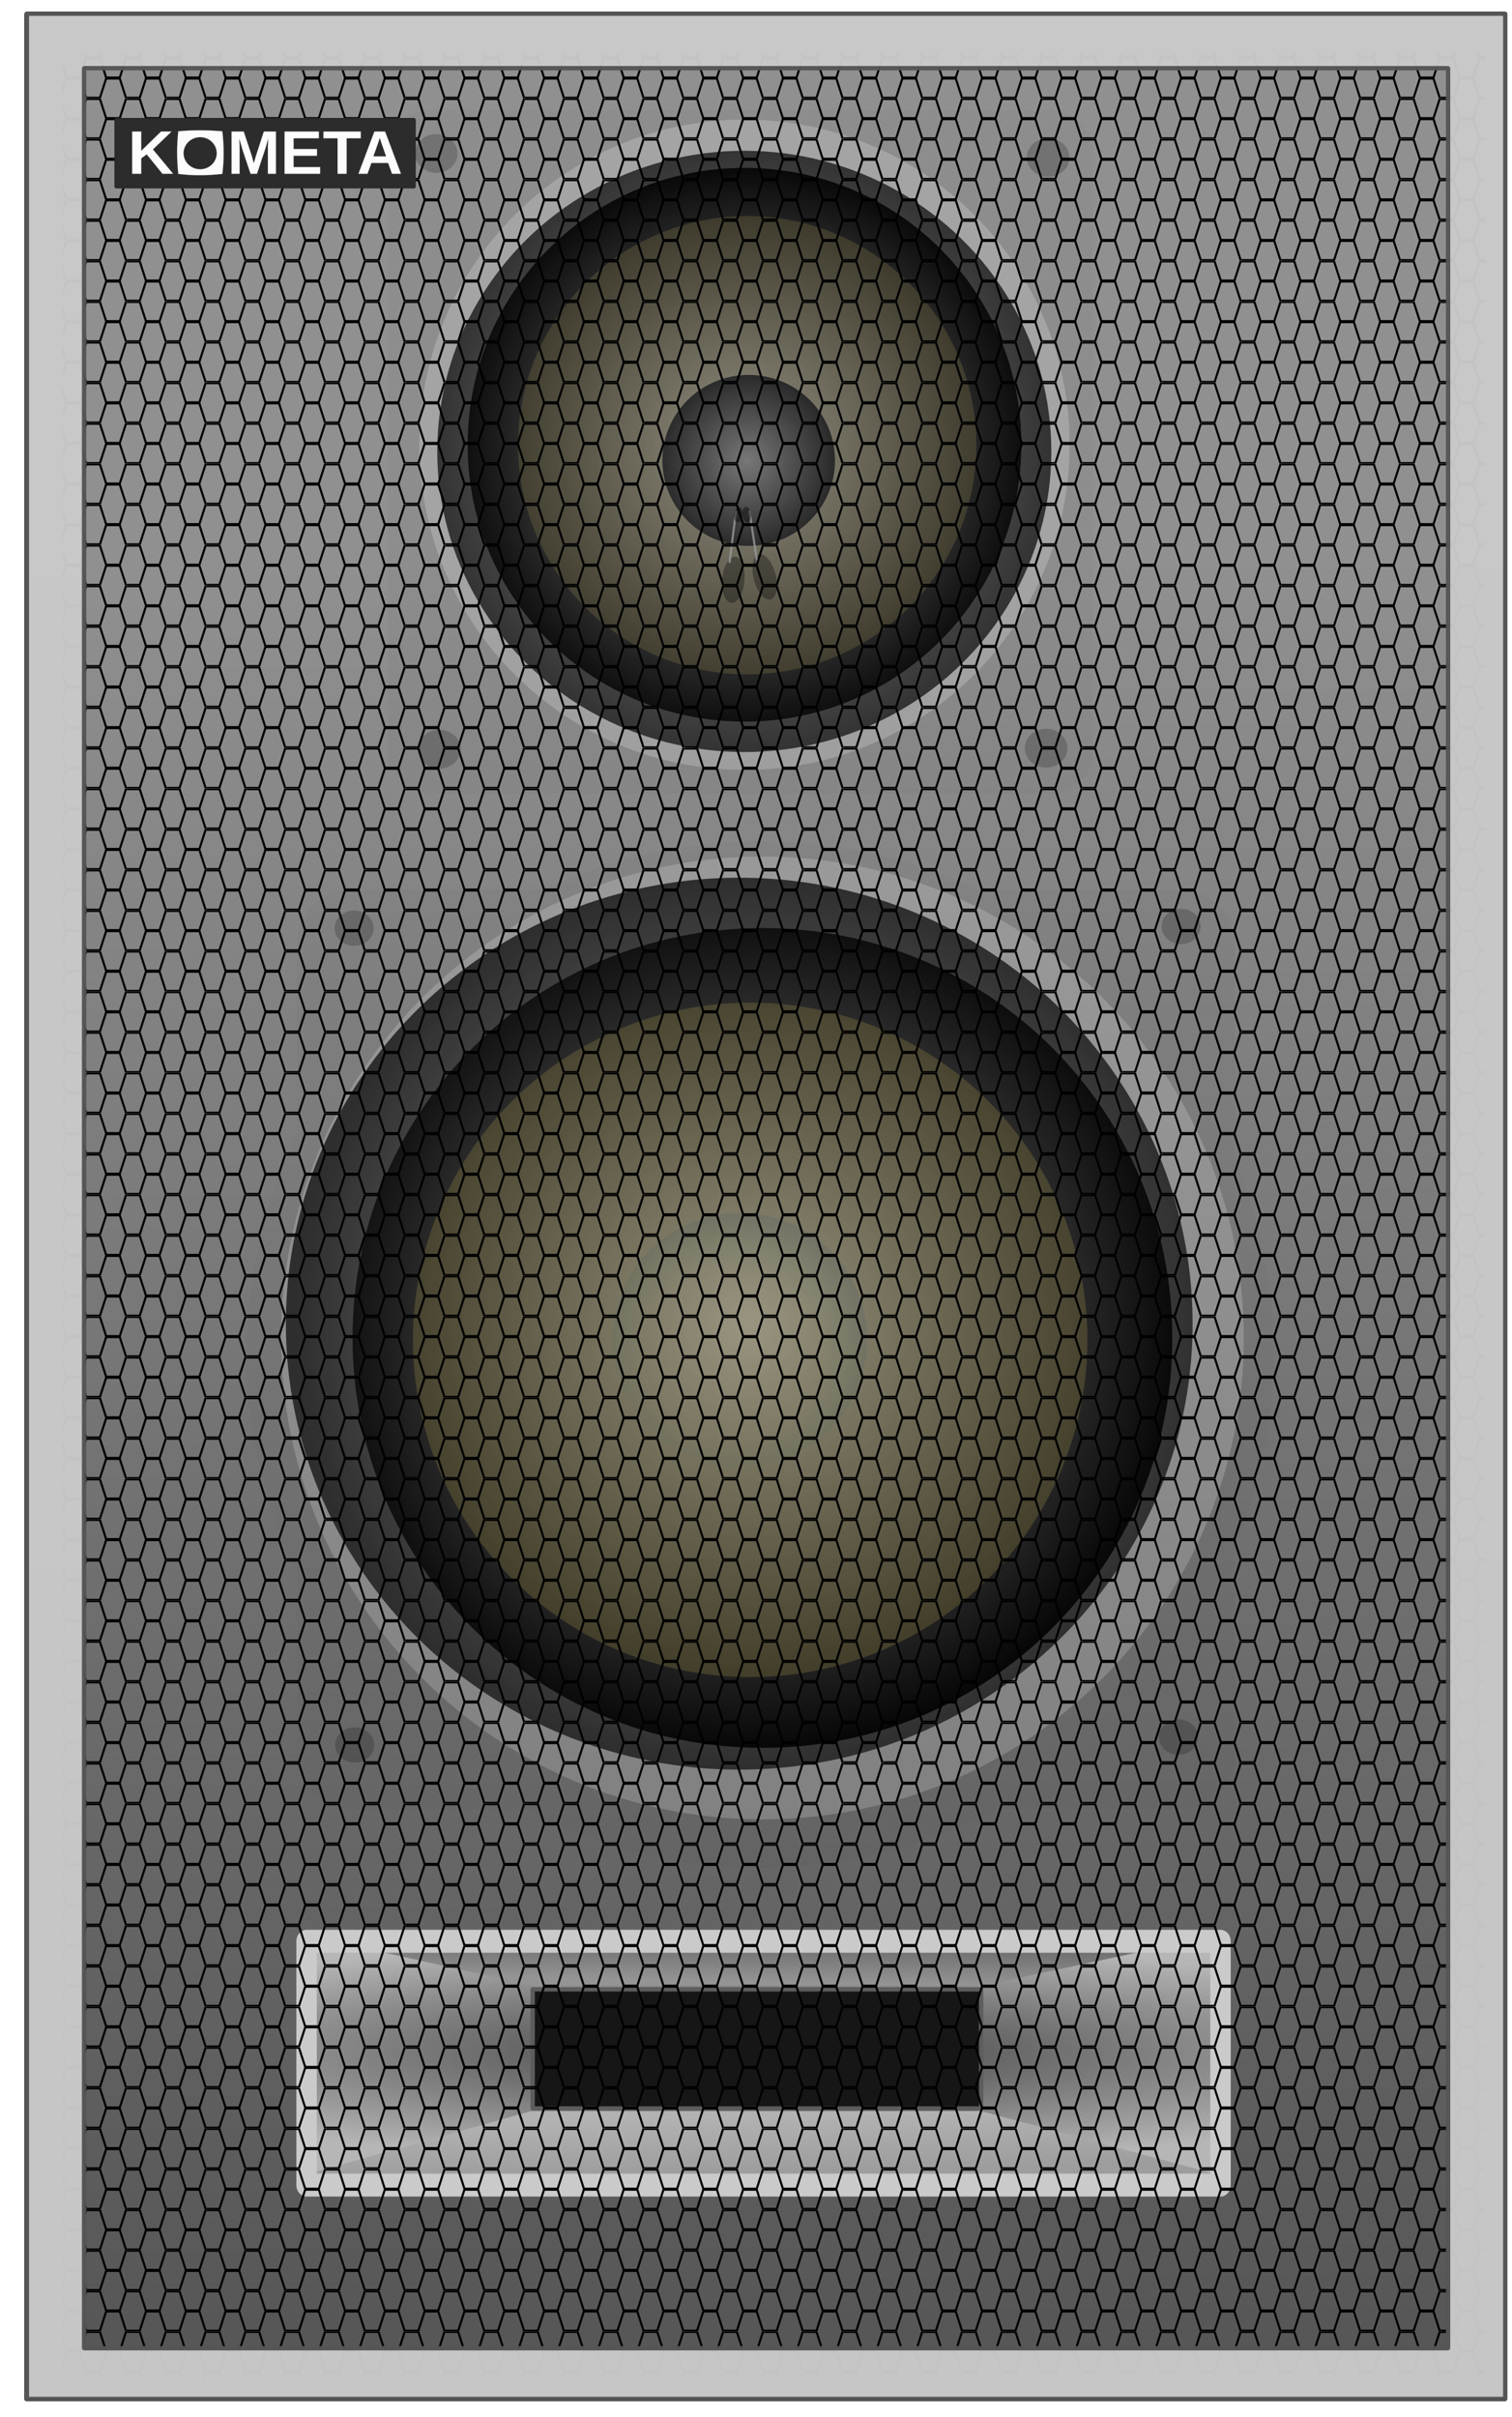 <?xml version="1.0" encoding="UTF-8" standalone="no"?>
<!-- Created with Inkscape (http://www.inkscape.org/) -->

<svg
   width="185.064mm"
   height="295.83mm"
   viewBox="0 0 185.064 295.83"
   version="1.1"
   id="svg185598"
   inkscape:version="1.2.2 (732a01da63, 2022-12-09)"
   sodipodi:docname="Kometa 225 (early) speaker with grill 01.svg"
   xmlns:inkscape="http://www.inkscape.org/namespaces/inkscape"
   xmlns:sodipodi="http://sodipodi.sourceforge.net/DTD/sodipodi-0.dtd"
   xmlns:xlink="http://www.w3.org/1999/xlink"
   xmlns="http://www.w3.org/2000/svg"
   xmlns:svg="http://www.w3.org/2000/svg">
  <sodipodi:namedview
     id="namedview185600"
     pagecolor="#ffffff"
     bordercolor="#cccccc"
     borderopacity="1"
     inkscape:showpageshadow="0"
     inkscape:pageopacity="1"
     inkscape:pagecheckerboard="0"
     inkscape:deskcolor="#d1d1d1"
     inkscape:document-units="mm"
     showgrid="false"
     inkscape:zoom="0.64693624"
     inkscape:cx="1410.4945"
     inkscape:cy="776.73806"
     inkscape:window-width="2560"
     inkscape:window-height="1361"
     inkscape:window-x="-9"
     inkscape:window-y="-9"
     inkscape:window-maximized="1"
     inkscape:current-layer="layer1" />
  <defs
     id="defs185595">
    <linearGradient
       inkscape:collect="always"
       xlink:href="#linearGradient85974"
       id="linearGradient95194"
       gradientUnits="userSpaceOnUse"
       x1="2048.923"
       y1="263.824"
       x2="2054.071"
       y2="1080.661"
       gradientTransform="translate(840.712,-1201.817)" />
    <linearGradient
       inkscape:collect="always"
       id="linearGradient85974">
      <stop
         style="stop-color:#909090;stop-opacity:1;"
         offset="0"
         id="stop85970" />
      <stop
         style="stop-color:#575757;stop-opacity:1;"
         offset="1"
         id="stop85972" />
    </linearGradient>
    <filter
       style="color-interpolation-filters:sRGB"
       inkscape:label="Diffuse Light"
       id="filter56950-08"
       x="-0.012"
       y="-0.007"
       width="1.024"
       height="1.015">
      <feGaussianBlur
         in="SourceGraphic"
         stdDeviation="3"
         result="blur"
         id="feGaussianBlur56940-6" />
      <feDiffuseLighting
         diffuseConstant="1"
         surfaceScale="10"
         lighting-color="#bbc4c8"
         result="diffuse"
         id="feDiffuseLighting56944-96">
        <feDistantLight
           elevation="10"
           azimuth="235"
           id="feDistantLight56942-3" />
      </feDiffuseLighting>
      <feComposite
         in="diffuse"
         in2="diffuse"
         operator="arithmetic"
         k1="1"
         result="composite1"
         id="feComposite56946-6"
         k2="0"
         k3="0"
         k4="0" />
      <feComposite
         in="composite1"
         in2="SourceGraphic"
         k1="1"
         operator="arithmetic"
         k3="1"
         result="composite2"
         id="feComposite56948-08"
         k2="0"
         k4="0" />
    </filter>
    <filter
       inkscape:label="Film Grain"
       inkscape:menu="Image Effects"
       inkscape:menu-tooltip="Adds a small scale graininess"
       style="color-interpolation-filters:sRGB"
       id="filter81868-4"
       x="0"
       y="0"
       width="1"
       height="1">
      <feTurbulence
         type="fractalNoise"
         numOctaves="3"
         baseFrequency="1"
         seed="0"
         result="result0"
         id="feTurbulence81858-0" />
      <feColorMatrix
         result="result4"
         values="0"
         type="saturate"
         id="feColorMatrix81860-7" />
      <feComposite
         in="SourceGraphic"
         in2="result4"
         operator="arithmetic"
         k1="1.25"
         k2="0.5"
         k3="0.5"
         result="result2"
         id="feComposite81862-8"
         k4="0" />
      <feBlend
         result="result5"
         mode="normal"
         in="result2"
         in2="SourceGraphic"
         id="feBlend81864-0" />
      <feComposite
         in="result5"
         in2="SourceGraphic"
         operator="in"
         result="result3"
         id="feComposite81866-9" />
    </filter>
    <radialGradient
       inkscape:collect="always"
       xlink:href="#linearGradient81744"
       id="radialGradient81746-9"
       cx="2709.634"
       cy="-207.182"
       fx="2709.634"
       fy="-207.182"
       r="210.718"
       gradientTransform="matrix(1.526,0.004,-7.0851794e-4,0.249,-1258.092,-209.447)"
       gradientUnits="userSpaceOnUse" />
    <linearGradient
       inkscape:collect="always"
       id="linearGradient81744">
      <stop
         style="stop-color:#3d3d3d;stop-opacity:1;"
         offset="0"
         id="stop81740" />
      <stop
         style="stop-color:#b6b6b6;stop-opacity:1;"
         offset="1"
         id="stop81742" />
    </linearGradient>
    <linearGradient
       inkscape:collect="always"
       xlink:href="#linearGradient82228"
       id="linearGradient95196"
       gradientUnits="userSpaceOnUse"
       gradientTransform="matrix(1.075,0,0,-1.148,-37.862,-488.847)"
       x1="2710.938"
       y1="-161.666"
       x2="2710.635"
       y2="-179.595" />
    <linearGradient
       inkscape:collect="always"
       id="linearGradient82228">
      <stop
         style="stop-color:#676767;stop-opacity:1;"
         offset="0"
         id="stop82224" />
      <stop
         style="stop-color:#949494;stop-opacity:1;"
         offset="1"
         id="stop82226" />
    </linearGradient>
    <linearGradient
       inkscape:collect="always"
       xlink:href="#linearGradient81930"
       id="linearGradient95198"
       gradientUnits="userSpaceOnUse"
       gradientTransform="matrix(1.075,0,0,1.433,-38.292,36.585)"
       x1="2710.938"
       y1="-161.666"
       x2="2710.635"
       y2="-179.595" />
    <linearGradient
       inkscape:collect="always"
       id="linearGradient81930">
      <stop
         style="stop-color:#9d9d9d;stop-opacity:1;"
         offset="0"
         id="stop81926" />
      <stop
         style="stop-color:#b2b2b2;stop-opacity:1;"
         offset="1"
         id="stop81928" />
    </linearGradient>
    <filter
       style="color-interpolation-filters:sRGB"
       inkscape:label="Drop Shadow"
       id="filter83433-5"
       x="-0.047"
       y="-0.196"
       width="1.098"
       height="1.443">
      <feGaussianBlur
         stdDeviation="0.9"
         result="blur"
         id="feGaussianBlur83427-3" />
      <feComposite
         in="SourceGraphic"
         in2="blur"
         operator="in"
         result="composite1"
         id="feComposite83429-3" />
      <feComposite
         in="composite1"
         in2="composite1"
         operator="in"
         result="fbSourceGraphic"
         id="feComposite83431-3" />
      <feColorMatrix
         result="fbSourceGraphicAlpha"
         in="fbSourceGraphic"
         values="0 0 0 -1 0 0 0 0 -1 0 0 0 0 -1 0 0 0 0 1 0"
         id="feColorMatrix91279-8" />
      <feFlood
         id="feFlood91281-1"
         flood-opacity="0.498"
         flood-color="rgb(0,0,0)"
         result="flood"
         in="fbSourceGraphic" />
      <feComposite
         in2="fbSourceGraphic"
         id="feComposite91283-3"
         in="flood"
         operator="in"
         result="composite1" />
      <feGaussianBlur
         id="feGaussianBlur91285-9"
         in="composite1"
         stdDeviation="5"
         result="blur" />
      <feOffset
         id="feOffset91287-9"
         dx="2"
         dy="5"
         result="offset" />
      <feComposite
         in2="offset"
         id="feComposite91289-7"
         in="fbSourceGraphic"
         operator="over"
         result="composite2" />
    </filter>
    <filter
       inkscape:label="Drop Shadow"
       inkscape:menu="Bevels"
       inkscape:menu-tooltip="Soft bevel, slightly depressed middle"
       style="color-interpolation-filters:sRGB"
       id="filter85346-7-1-5"
       x="-0.097"
       y="-0.099"
       width="1.2"
       height="1.213">
      <feGaussianBlur
         stdDeviation="0.352"
         in="SourceAlpha"
         result="result0"
         id="feGaussianBlur85320-3-8-3" />
      <feMorphology
         in="SourceAlpha"
         radius="6.6"
         result="result1"
         id="feMorphology85322-7-2-1" />
      <feGaussianBlur
         stdDeviation="8.9"
         in="result1"
         id="feGaussianBlur85324-8-0-3" />
      <feColorMatrix
         values="1 0 0 0 0 0 1 0 0 0 0 0 1 0 0 0 0 0 0.3 0"
         result="result91"
         id="feColorMatrix85326-6-1-7" />
      <feComposite
         in="result0"
         operator="out"
         result="result2"
         in2="result91"
         id="feComposite85328-4-8-9" />
      <feGaussianBlur
         stdDeviation="1.7"
         result="result4"
         id="feGaussianBlur85330-3-6-0" />
      <feDiffuseLighting
         surfaceScale="10"
         id="feDiffuseLighting85334-0-6-0">
        <feDistantLight
           azimuth="225"
           elevation="45"
           id="feDistantLight85332-8-0-4" />
      </feDiffuseLighting>
      <feBlend
         in2="SourceGraphic"
         mode="multiply"
         id="feBlend85336-2-2-4" />
      <feComposite
         in2="SourceAlpha"
         operator="in"
         result="result3"
         id="feComposite85338-4-7-5" />
      <feSpecularLighting
         in="result4"
         surfaceScale="5"
         specularExponent="17.9"
         id="feSpecularLighting85342-0-1-7">
        <feDistantLight
           azimuth="225"
           elevation="45"
           id="feDistantLight85340-0-5-4" />
      </feSpecularLighting>
      <feComposite
         in2="result3"
         operator="atop"
         id="feComposite85344-7-7-1"
         result="fbSourceGraphic" />
      <feColorMatrix
         result="fbSourceGraphicAlpha"
         in="fbSourceGraphic"
         values="0 0 0 -1 0 0 0 0 -1 0 0 0 0 -1 0 0 0 0 1 0"
         id="feColorMatrix88472-3-0" />
      <feFlood
         id="feFlood88474-6-2"
         flood-opacity="0.498"
         flood-color="rgb(0,0,0)"
         result="flood"
         in="fbSourceGraphic" />
      <feComposite
         in2="fbSourceGraphic"
         id="feComposite88476-3-3"
         in="flood"
         operator="in"
         result="composite1" />
      <feGaussianBlur
         id="feGaussianBlur88478-5-8"
         in="composite1"
         stdDeviation="5"
         result="blur" />
      <feOffset
         id="feOffset88480-6-5"
         dx="2"
         dy="5"
         result="offset" />
      <feComposite
         in2="offset"
         id="feComposite88482-1-5"
         in="fbSourceGraphic"
         operator="over"
         result="composite2" />
    </filter>
    <radialGradient
       inkscape:collect="always"
       xlink:href="#linearGradient84130"
       id="radialGradient84132-3-4"
       cx="2707.457"
       cy="-493.359"
       fx="2707.457"
       fy="-493.359"
       r="209.721"
       gradientUnits="userSpaceOnUse"
       gradientTransform="matrix(0.265,0,0,0.26,-908.977,148.551)" />
    <linearGradient
       inkscape:collect="always"
       id="linearGradient84130">
      <stop
         style="stop-color:#949494;stop-opacity:1;"
         offset="0"
         id="stop84126" />
      <stop
         style="stop-color:#000000;stop-opacity:1;"
         offset="1"
         id="stop84128" />
    </linearGradient>
    <filter
       inkscape:label="Translucent"
       inkscape:menu="Bevels"
       inkscape:menu-tooltip="Illuminated translucent plastic or glass effect"
       x="-0.076"
       y="-0.076"
       width="1.151"
       height="1.151"
       style="color-interpolation-filters:sRGB"
       id="filter84018-5-0">
      <feBlend
         in2="SourceGraphic"
         mode="screen"
         result="result1"
         id="feBlend83992-8-3" />
      <feGaussianBlur
         stdDeviation="8"
         result="result6"
         id="feGaussianBlur83994-1-1" />
      <feComposite
         operator="xor"
         in="result6"
         in2="SourceGraphic"
         id="feComposite83996-8-6" />
      <feGaussianBlur
         stdDeviation="5"
         result="result2"
         id="feGaussianBlur83998-8-6" />
      <feComposite
         operator="atop"
         in2="result1"
         result="result92"
         id="feComposite84000-0-8" />
      <feComposite
         operator="xor"
         in="result2"
         result="result4"
         in2="result92"
         id="feComposite84002-5-1" />
      <feGaussianBlur
         stdDeviation="1"
         result="result3"
         in="result4"
         id="feGaussianBlur84004-5-4" />
      <feSpecularLighting
         surfaceScale="3"
         specularConstant="1.5"
         specularExponent="45"
         result="result5"
         id="feSpecularLighting84008-8-6">
        <fePointLight
           x="-5000"
           y="-8000"
           z="20000"
           id="fePointLight84006-14-6" />
      </feSpecularLighting>
      <feComposite
         operator="in"
         in2="SourceGraphic"
         result="result93"
         id="feComposite84010-4-1" />
      <feComposite
         operator="arithmetic"
         k2="1"
         k3="2"
         in="result3"
         in2="result93"
         result="result94"
         id="feComposite84012-73-9"
         k1="0"
         k4="0" />
      <feComposite
         operator="atop"
         in="result5"
         in2="result94"
         result="result95"
         id="feComposite84014-6-1" />
      <feBlend
         mode="screen"
         in2="result95"
         id="feBlend84016-8-6" />
    </filter>
    <radialGradient
       inkscape:collect="always"
       xlink:href="#linearGradient84216"
       id="radialGradient84218-6-0"
       cx="3130.481"
       cy="-489.777"
       fx="3130.481"
       fy="-489.777"
       r="80.165"
       gradientUnits="userSpaceOnUse"
       gradientTransform="translate(-416.003,-1.719)" />
    <linearGradient
       inkscape:collect="always"
       id="linearGradient84216">
      <stop
         style="stop-color:#aaaaaa;stop-opacity:1;"
         offset="0"
         id="stop84212" />
      <stop
         style="stop-color:#707070;stop-opacity:1;"
         offset="1"
         id="stop84214" />
    </linearGradient>
    <filter
       inkscape:menu-tooltip="Pressed metal with a rolled edge"
       inkscape:menu="Bevels"
       inkscape:label="Pressed Steel"
       style="color-interpolation-filters:sRGB"
       id="filter84210-70-8"
       x="-0.017"
       y="-0.017"
       width="1.034"
       height="1.034">
      <feGaussianBlur
         result="result1"
         stdDeviation="0.11"
         id="feGaussianBlur84188-4-9" />
      <feBlend
         in2="result1"
         result="result5"
         mode="multiply"
         in="result1"
         id="feBlend84190-1-6" />
      <feGaussianBlur
         in="result5"
         result="result6"
         stdDeviation="1"
         id="feGaussianBlur84192-5-8" />
      <feComposite
         result="result8"
         in2="result5"
         in="result6"
         operator="xor"
         id="feComposite84194-7-8" />
      <feComposite
         in="result6"
         result="fbSourceGraphic"
         operator="xor"
         in2="result8"
         id="feComposite84196-6-1" />
      <feSpecularLighting
         in="fbSourceGraphic"
         result="result1"
         lighting-color="#ffffff"
         surfaceScale="2"
         specularConstant="2.2"
         specularExponent="55"
         id="feSpecularLighting84200-7-3">
        <fePointLight
           x="-5000"
           y="-10000"
           z="20000"
           id="fePointLight84198-4-8" />
      </feSpecularLighting>
      <feComposite
         in2="fbSourceGraphic"
         in="result1"
         result="result2"
         operator="in"
         id="feComposite84202-5-8" />
      <feComposite
         in="fbSourceGraphic"
         result="result4"
         operator="arithmetic"
         k2="2"
         k3="1"
         in2="result2"
         id="feComposite84204-6-5"
         k1="0"
         k4="0" />
      <feComposite
         in2="result4"
         in="result4"
         operator="in"
         result="result91"
         id="feComposite84206-98-1" />
      <feBlend
         mode="darken"
         in2="result91"
         id="feBlend84208-7-7" />
    </filter>
    <filter
       inkscape:label="Button"
       inkscape:menu="Bevels"
       inkscape:menu-tooltip="Soft bevel, slightly depressed middle"
       style="color-interpolation-filters:sRGB"
       id="filter85318-9-8-47-7"
       x="-1.35"
       y="-1.492"
       width="3.699"
       height="3.983">
      <feGaussianBlur
         stdDeviation="2.3"
         in="SourceAlpha"
         result="result0"
         id="feGaussianBlur85292-7-6-9-3" />
      <feMorphology
         in="SourceAlpha"
         radius="6.6"
         result="result1"
         id="feMorphology85294-0-1-5-9" />
      <feGaussianBlur
         stdDeviation="8.9"
         in="result1"
         id="feGaussianBlur85296-1-1-4-2" />
      <feColorMatrix
         values="1 0 0 0 0 0 1 0 0 0 0 0 1 0 0 0 0 0 0.3 0"
         result="result91"
         id="feColorMatrix85298-6-6-26-3" />
      <feComposite
         in="result0"
         operator="out"
         result="result2"
         in2="result91"
         id="feComposite85300-5-8-71-4" />
      <feGaussianBlur
         stdDeviation="1.7"
         result="result4"
         id="feGaussianBlur85302-4-60-7-6" />
      <feDiffuseLighting
         surfaceScale="10"
         id="feDiffuseLighting85306-6-0-8-8">
        <feDistantLight
           azimuth="225"
           elevation="45"
           id="feDistantLight85304-8-1-5-9" />
      </feDiffuseLighting>
      <feBlend
         in2="SourceGraphic"
         mode="multiply"
         id="feBlend85308-6-0-2-8" />
      <feComposite
         in2="SourceAlpha"
         operator="in"
         result="result3"
         id="feComposite85310-19-9-45-9" />
      <feSpecularLighting
         in="result4"
         surfaceScale="5"
         specularExponent="17.9"
         id="feSpecularLighting85314-5-55-0-5">
        <feDistantLight
           azimuth="225"
           elevation="45"
           id="feDistantLight85312-9-3-4-9" />
      </feSpecularLighting>
      <feComposite
         in2="result3"
         operator="atop"
         id="feComposite85316-0-8-0-4" />
    </filter>
    <filter
       inkscape:label="Button"
       inkscape:menu="Bevels"
       inkscape:menu-tooltip="Soft bevel, slightly depressed middle"
       style="color-interpolation-filters:sRGB"
       id="filter85318-9-8-4-8-3"
       x="-1.35"
       y="-1.492"
       width="3.699"
       height="3.983">
      <feGaussianBlur
         stdDeviation="2.3"
         in="SourceAlpha"
         result="result0"
         id="feGaussianBlur85292-7-6-4-1-7" />
      <feMorphology
         in="SourceAlpha"
         radius="6.6"
         result="result1"
         id="feMorphology85294-0-1-6-5-0" />
      <feGaussianBlur
         stdDeviation="8.9"
         in="result1"
         id="feGaussianBlur85296-1-1-7-7-7" />
      <feColorMatrix
         values="1 0 0 0 0 0 1 0 0 0 0 0 1 0 0 0 0 0 0.3 0"
         result="result91"
         id="feColorMatrix85298-6-6-6-5-5" />
      <feComposite
         in="result0"
         operator="out"
         result="result2"
         in2="result91"
         id="feComposite85300-5-8-7-5-6" />
      <feGaussianBlur
         stdDeviation="1.7"
         result="result4"
         id="feGaussianBlur85302-4-60-8-8-5" />
      <feDiffuseLighting
         surfaceScale="10"
         id="feDiffuseLighting85306-6-0-9-2-4">
        <feDistantLight
           azimuth="225"
           elevation="45"
           id="feDistantLight85304-8-1-3-3-3" />
      </feDiffuseLighting>
      <feBlend
         in2="SourceGraphic"
         mode="multiply"
         id="feBlend85308-6-0-0-3-8" />
      <feComposite
         in2="SourceAlpha"
         operator="in"
         result="result3"
         id="feComposite85310-19-9-6-5-4" />
      <feSpecularLighting
         in="result4"
         surfaceScale="5"
         specularExponent="17.9"
         id="feSpecularLighting85314-5-55-6-2-1">
        <feDistantLight
           azimuth="225"
           elevation="45"
           id="feDistantLight85312-9-3-6-1-4" />
      </feSpecularLighting>
      <feComposite
         in2="result3"
         operator="atop"
         id="feComposite85316-0-8-4-5-3" />
    </filter>
    <filter
       inkscape:label="Button"
       inkscape:menu="Bevels"
       inkscape:menu-tooltip="Soft bevel, slightly depressed middle"
       style="color-interpolation-filters:sRGB"
       id="filter85318-9-8-3-3-5"
       x="-1.35"
       y="-1.492"
       width="3.699"
       height="3.983">
      <feGaussianBlur
         stdDeviation="2.3"
         in="SourceAlpha"
         result="result0"
         id="feGaussianBlur85292-7-6-1-9-6" />
      <feMorphology
         in="SourceAlpha"
         radius="6.6"
         result="result1"
         id="feMorphology85294-0-1-9-6-8" />
      <feGaussianBlur
         stdDeviation="8.9"
         in="result1"
         id="feGaussianBlur85296-1-1-75-0-1" />
      <feColorMatrix
         values="1 0 0 0 0 0 1 0 0 0 0 0 1 0 0 0 0 0 0.3 0"
         result="result91"
         id="feColorMatrix85298-6-6-5-6-5" />
      <feComposite
         in="result0"
         operator="out"
         result="result2"
         in2="result91"
         id="feComposite85300-5-8-74-7-0" />
      <feGaussianBlur
         stdDeviation="1.7"
         result="result4"
         id="feGaussianBlur85302-4-60-0-7-0" />
      <feDiffuseLighting
         surfaceScale="10"
         id="feDiffuseLighting85306-6-0-4-8-1">
        <feDistantLight
           azimuth="225"
           elevation="45"
           id="feDistantLight85304-8-1-9-1-0" />
      </feDiffuseLighting>
      <feBlend
         in2="SourceGraphic"
         mode="multiply"
         id="feBlend85308-6-0-3-1-6" />
      <feComposite
         in2="SourceAlpha"
         operator="in"
         result="result3"
         id="feComposite85310-19-9-5-8-6" />
      <feSpecularLighting
         in="result4"
         surfaceScale="5"
         specularExponent="17.9"
         id="feSpecularLighting85314-5-55-3-0-1">
        <feDistantLight
           azimuth="225"
           elevation="45"
           id="feDistantLight85312-9-3-5-8-8" />
      </feSpecularLighting>
      <feComposite
         in2="result3"
         operator="atop"
         id="feComposite85316-0-8-8-9-9" />
    </filter>
    <filter
       inkscape:label="Button"
       inkscape:menu="Bevels"
       inkscape:menu-tooltip="Soft bevel, slightly depressed middle"
       style="color-interpolation-filters:sRGB"
       id="filter85318-9-8-2-9-9"
       x="-1.35"
       y="-1.492"
       width="3.699"
       height="3.983">
      <feGaussianBlur
         stdDeviation="2.3"
         in="SourceAlpha"
         result="result0"
         id="feGaussianBlur85292-7-6-6-4-6" />
      <feMorphology
         in="SourceAlpha"
         radius="6.6"
         result="result1"
         id="feMorphology85294-0-1-7-1-3" />
      <feGaussianBlur
         stdDeviation="8.9"
         in="result1"
         id="feGaussianBlur85296-1-1-70-1-8" />
      <feColorMatrix
         values="1 0 0 0 0 0 1 0 0 0 0 0 1 0 0 0 0 0 0.3 0"
         result="result91"
         id="feColorMatrix85298-6-6-2-8-4" />
      <feComposite
         in="result0"
         operator="out"
         result="result2"
         in2="result91"
         id="feComposite85300-5-8-6-7-1" />
      <feGaussianBlur
         stdDeviation="1.7"
         result="result4"
         id="feGaussianBlur85302-4-60-6-5-9" />
      <feDiffuseLighting
         surfaceScale="10"
         id="feDiffuseLighting85306-6-0-93-1-1">
        <feDistantLight
           azimuth="225"
           elevation="45"
           id="feDistantLight85304-8-1-36-7-0" />
      </feDiffuseLighting>
      <feBlend
         in2="SourceGraphic"
         mode="multiply"
         id="feBlend85308-6-0-7-1-8" />
      <feComposite
         in2="SourceAlpha"
         operator="in"
         result="result3"
         id="feComposite85310-19-9-4-7-2" />
      <feSpecularLighting
         in="result4"
         surfaceScale="5"
         specularExponent="17.9"
         id="feSpecularLighting85314-5-55-5-1-0">
        <feDistantLight
           azimuth="225"
           elevation="45"
           id="feDistantLight85312-9-3-3-7-5" />
      </feSpecularLighting>
      <feComposite
         in2="result3"
         operator="atop"
         id="feComposite85316-0-8-3-9-8" />
    </filter>
    <filter
       inkscape:label="Button"
       inkscape:menu="Bevels"
       inkscape:menu-tooltip="Soft bevel, slightly depressed middle"
       style="color-interpolation-filters:sRGB"
       id="filter85346-5-2"
       x="-0.066"
       y="-0.069"
       width="1.132"
       height="1.137">
      <feGaussianBlur
         stdDeviation="0.352"
         in="SourceAlpha"
         result="result0"
         id="feGaussianBlur85320-4-6" />
      <feMorphology
         in="SourceAlpha"
         radius="6.6"
         result="result1"
         id="feMorphology85322-0-4" />
      <feGaussianBlur
         stdDeviation="8.9"
         in="result1"
         id="feGaussianBlur85324-5-1" />
      <feColorMatrix
         values="1 0 0 0 0 0 1 0 0 0 0 0 1 0 0 0 0 0 0.3 0"
         result="result91"
         id="feColorMatrix85326-0-8" />
      <feComposite
         in="result0"
         operator="out"
         result="result2"
         in2="result91"
         id="feComposite85328-1-8" />
      <feGaussianBlur
         stdDeviation="1.7"
         result="result4"
         id="feGaussianBlur85330-2-4" />
      <feDiffuseLighting
         surfaceScale="10"
         id="feDiffuseLighting85334-1-9">
        <feDistantLight
           azimuth="225"
           elevation="45"
           id="feDistantLight85332-1-9" />
      </feDiffuseLighting>
      <feBlend
         in2="SourceGraphic"
         mode="multiply"
         id="feBlend85336-4-6" />
      <feComposite
         in2="SourceAlpha"
         operator="in"
         result="result3"
         id="feComposite85338-3-6" />
      <feSpecularLighting
         in="result4"
         surfaceScale="5"
         specularExponent="17.9"
         id="feSpecularLighting85342-5-7">
        <feDistantLight
           azimuth="225"
           elevation="45"
           id="feDistantLight85340-3-1" />
      </feSpecularLighting>
      <feComposite
         in2="result3"
         operator="atop"
         id="feComposite85344-4-1" />
    </filter>
    <filter
       inkscape:label="Button"
       inkscape:menu="Bevels"
       inkscape:menu-tooltip="Soft bevel, slightly depressed middle"
       style="color-interpolation-filters:sRGB"
       id="filter85318-1-3"
       x="-1.35"
       y="-1.492"
       width="3.699"
       height="3.983">
      <feGaussianBlur
         stdDeviation="2.3"
         in="SourceAlpha"
         result="result0"
         id="feGaussianBlur85292-4-2" />
      <feMorphology
         in="SourceAlpha"
         radius="6.6"
         result="result1"
         id="feMorphology85294-15-7" />
      <feGaussianBlur
         stdDeviation="8.9"
         in="result1"
         id="feGaussianBlur85296-8-8" />
      <feColorMatrix
         values="1 0 0 0 0 0 1 0 0 0 0 0 1 0 0 0 0 0 0.3 0"
         result="result91"
         id="feColorMatrix85298-2-1" />
      <feComposite
         in="result0"
         operator="out"
         result="result2"
         in2="result91"
         id="feComposite85300-2-3" />
      <feGaussianBlur
         stdDeviation="1.7"
         result="result4"
         id="feGaussianBlur85302-19-0" />
      <feDiffuseLighting
         surfaceScale="10"
         id="feDiffuseLighting85306-60-3">
        <feDistantLight
           azimuth="225"
           elevation="45"
           id="feDistantLight85304-5-8" />
      </feDiffuseLighting>
      <feBlend
         in2="SourceGraphic"
         mode="multiply"
         id="feBlend85308-1-9" />
      <feComposite
         in2="SourceAlpha"
         operator="in"
         result="result3"
         id="feComposite85310-8-9" />
      <feSpecularLighting
         in="result4"
         surfaceScale="5"
         specularExponent="17.9"
         id="feSpecularLighting85314-0-8">
        <feDistantLight
           azimuth="225"
           elevation="45"
           id="feDistantLight85312-91-9" />
      </feSpecularLighting>
      <feComposite
         in2="result3"
         operator="atop"
         id="feComposite85316-32-5" />
    </filter>
    <filter
       inkscape:label="Button"
       inkscape:menu="Bevels"
       inkscape:menu-tooltip="Soft bevel, slightly depressed middle"
       style="color-interpolation-filters:sRGB"
       id="filter85318-7-5-5"
       x="-1.35"
       y="-1.492"
       width="3.699"
       height="3.983">
      <feGaussianBlur
         stdDeviation="2.3"
         in="SourceAlpha"
         result="result0"
         id="feGaussianBlur85292-2-1-5" />
      <feMorphology
         in="SourceAlpha"
         radius="6.6"
         result="result1"
         id="feMorphology85294-7-3-8" />
      <feGaussianBlur
         stdDeviation="8.9"
         in="result1"
         id="feGaussianBlur85296-2-4-7" />
      <feColorMatrix
         values="1 0 0 0 0 0 1 0 0 0 0 0 1 0 0 0 0 0 0.3 0"
         result="result91"
         id="feColorMatrix85298-9-7-7" />
      <feComposite
         in="result0"
         operator="out"
         result="result2"
         in2="result91"
         id="feComposite85300-6-2-2" />
      <feGaussianBlur
         stdDeviation="1.7"
         result="result4"
         id="feGaussianBlur85302-1-8-6" />
      <feDiffuseLighting
         surfaceScale="10"
         id="feDiffuseLighting85306-2-8-9">
        <feDistantLight
           azimuth="225"
           elevation="45"
           id="feDistantLight85304-6-7-4" />
      </feDiffuseLighting>
      <feBlend
         in2="SourceGraphic"
         mode="multiply"
         id="feBlend85308-0-5-6" />
      <feComposite
         in2="SourceAlpha"
         operator="in"
         result="result3"
         id="feComposite85310-1-6-9" />
      <feSpecularLighting
         in="result4"
         surfaceScale="5"
         specularExponent="17.9"
         id="feSpecularLighting85314-6-3-1">
        <feDistantLight
           azimuth="225"
           elevation="45"
           id="feDistantLight85312-7-0-0" />
      </feSpecularLighting>
      <feComposite
         in2="result3"
         operator="atop"
         id="feComposite85316-3-8-2" />
    </filter>
    <filter
       inkscape:label="Button"
       inkscape:menu="Bevels"
       inkscape:menu-tooltip="Soft bevel, slightly depressed middle"
       style="color-interpolation-filters:sRGB"
       id="filter85318-8-7-1"
       x="-1.35"
       y="-1.492"
       width="3.699"
       height="3.983">
      <feGaussianBlur
         stdDeviation="2.3"
         in="SourceAlpha"
         result="result0"
         id="feGaussianBlur85292-8-9-9" />
      <feMorphology
         in="SourceAlpha"
         radius="6.6"
         result="result1"
         id="feMorphology85294-1-4-0" />
      <feGaussianBlur
         stdDeviation="8.9"
         in="result1"
         id="feGaussianBlur85296-6-9-2" />
      <feColorMatrix
         values="1 0 0 0 0 0 1 0 0 0 0 0 1 0 0 0 0 0 0.3 0"
         result="result91"
         id="feColorMatrix85298-0-1-5" />
      <feComposite
         in="result0"
         operator="out"
         result="result2"
         in2="result91"
         id="feComposite85300-3-8-2" />
      <feGaussianBlur
         stdDeviation="1.7"
         result="result4"
         id="feGaussianBlur85302-7-9-0" />
      <feDiffuseLighting
         surfaceScale="10"
         id="feDiffuseLighting85306-9-2-2">
        <feDistantLight
           azimuth="225"
           elevation="45"
           id="feDistantLight85304-4-8-8" />
      </feDiffuseLighting>
      <feBlend
         in2="SourceGraphic"
         mode="multiply"
         id="feBlend85308-7-9-0" />
      <feComposite
         in2="SourceAlpha"
         operator="in"
         result="result3"
         id="feComposite85310-4-7-6" />
      <feSpecularLighting
         in="result4"
         surfaceScale="5"
         specularExponent="17.9"
         id="feSpecularLighting85314-4-3-1">
        <feDistantLight
           azimuth="225"
           elevation="45"
           id="feDistantLight85312-5-2-7" />
      </feSpecularLighting>
      <feComposite
         in2="result3"
         operator="atop"
         id="feComposite85316-5-9-4" />
    </filter>
    <filter
       inkscape:label="Button"
       inkscape:menu="Bevels"
       inkscape:menu-tooltip="Soft bevel, slightly depressed middle"
       style="color-interpolation-filters:sRGB"
       id="filter85318-9-0-5"
       x="-1.35"
       y="-1.492"
       width="3.699"
       height="3.983">
      <feGaussianBlur
         stdDeviation="2.3"
         in="SourceAlpha"
         result="result0"
         id="feGaussianBlur85292-7-9-5" />
      <feMorphology
         in="SourceAlpha"
         radius="6.6"
         result="result1"
         id="feMorphology85294-0-5-4" />
      <feGaussianBlur
         stdDeviation="8.9"
         in="result1"
         id="feGaussianBlur85296-1-2-9" />
      <feColorMatrix
         values="1 0 0 0 0 0 1 0 0 0 0 0 1 0 0 0 0 0 0.3 0"
         result="result91"
         id="feColorMatrix85298-6-3-8" />
      <feComposite
         in="result0"
         operator="out"
         result="result2"
         in2="result91"
         id="feComposite85300-5-9-9" />
      <feGaussianBlur
         stdDeviation="1.7"
         result="result4"
         id="feGaussianBlur85302-4-6-5" />
      <feDiffuseLighting
         surfaceScale="10"
         id="feDiffuseLighting85306-6-6-3">
        <feDistantLight
           azimuth="225"
           elevation="45"
           id="feDistantLight85304-8-5-2" />
      </feDiffuseLighting>
      <feBlend
         in2="SourceGraphic"
         mode="multiply"
         id="feBlend85308-6-2-2" />
      <feComposite
         in2="SourceAlpha"
         operator="in"
         result="result3"
         id="feComposite85310-19-6-7" />
      <feSpecularLighting
         in="result4"
         surfaceScale="5"
         specularExponent="17.9"
         id="feSpecularLighting85314-5-5-7">
        <feDistantLight
           azimuth="225"
           elevation="45"
           id="feDistantLight85312-9-5-6" />
      </feSpecularLighting>
      <feComposite
         in2="result3"
         operator="atop"
         id="feComposite85316-0-2-2" />
    </filter>
    <radialGradient
       inkscape:collect="always"
       xlink:href="#linearGradient84130"
       id="radialGradient84132-4-1-4"
       cx="2707.457"
       cy="-493.359"
       fx="2707.457"
       fy="-493.359"
       r="209.721"
       gradientUnits="userSpaceOnUse"
       gradientTransform="matrix(0.676,0,0,0.665,1017.095,-1091.247)" />
    <filter
       style="color-interpolation-filters:sRGB"
       inkscape:label="Drop Shadow"
       id="filter90551-7"
       x="-0.151"
       y="-0.151"
       width="1.326"
       height="1.366">
      <feFlood
         flood-opacity="0.498"
         flood-color="rgb(0,0,0)"
         result="flood"
         id="feFlood90541-0" />
      <feComposite
         in="flood"
         in2="SourceGraphic"
         operator="in"
         result="composite1"
         id="feComposite90543-6" />
      <feGaussianBlur
         in="composite1"
         stdDeviation="5"
         result="blur"
         id="feGaussianBlur90545-8" />
      <feOffset
         dx="2"
         dy="5"
         result="offset"
         id="feOffset90547-8" />
      <feComposite
         in="SourceGraphic"
         in2="offset"
         operator="over"
         result="composite2"
         id="feComposite90549-8" />
    </filter>
    <filter
       inkscape:label="Translucent"
       inkscape:menu="Bevels"
       inkscape:menu-tooltip="Illuminated translucent plastic or glass effect"
       x="-0.076"
       y="-0.076"
       width="1.151"
       height="1.151"
       style="color-interpolation-filters:sRGB"
       id="filter84018-9-0-2">
      <feBlend
         in2="SourceGraphic"
         mode="screen"
         result="result1"
         id="feBlend83992-3-2-6" />
      <feGaussianBlur
         stdDeviation="8"
         result="result6"
         id="feGaussianBlur83994-8-0-9" />
      <feComposite
         operator="xor"
         in="result6"
         in2="SourceGraphic"
         id="feComposite83996-6-6-9" />
      <feGaussianBlur
         stdDeviation="5"
         result="result2"
         id="feGaussianBlur83998-7-2-6" />
      <feComposite
         operator="atop"
         in2="result1"
         result="result92"
         id="feComposite84000-6-2-0" />
      <feComposite
         operator="xor"
         in="result2"
         result="result4"
         in2="result92"
         id="feComposite84002-8-3-2" />
      <feGaussianBlur
         stdDeviation="1"
         result="result3"
         in="result4"
         id="feGaussianBlur84004-0-3-5" />
      <feSpecularLighting
         surfaceScale="3"
         specularConstant="1.5"
         specularExponent="45"
         result="result5"
         id="feSpecularLighting84008-1-9-6">
        <fePointLight
           x="-5000"
           y="-8000"
           z="20000"
           id="fePointLight84006-1-4-6" />
      </feSpecularLighting>
      <feComposite
         operator="in"
         in2="SourceGraphic"
         result="result93"
         id="feComposite84010-1-6-3" />
      <feComposite
         operator="arithmetic"
         k2="1"
         k3="2"
         in="result3"
         in2="result93"
         result="result94"
         id="feComposite84012-6-5-5"
         k1="0"
         k4="0" />
      <feComposite
         operator="atop"
         in="result5"
         in2="result94"
         result="result95"
         id="feComposite84014-06-5-4" />
      <feBlend
         mode="screen"
         in2="result95"
         id="feBlend84016-3-0-0" />
    </filter>
    <radialGradient
       inkscape:collect="always"
       xlink:href="#linearGradient84846"
       id="radialGradient84218-1-3-8"
       cx="3130.481"
       cy="-489.777"
       fx="3130.481"
       fy="-489.777"
       r="80.165"
       gradientUnits="userSpaceOnUse"
       gradientTransform="matrix(0.514,0,0,0.511,1240.074,-1164.42)" />
    <linearGradient
       inkscape:collect="always"
       id="linearGradient84846">
      <stop
         style="stop-color:#777777;stop-opacity:1;"
         offset="0"
         id="stop84842" />
      <stop
         style="stop-color:#282828;stop-opacity:1;"
         offset="1"
         id="stop84844" />
    </linearGradient>
    <filter
       inkscape:collect="always"
       style="color-interpolation-filters:sRGB"
       id="filter92178-8-0"
       x="-2.989"
       y="-1.136"
       width="6.977"
       height="3.271"
       inkscape:label="Button"
       inkscape:menu="Bevels"
       inkscape:menu-tooltip="Soft bevel, slightly depressed middle">
      <feGaussianBlur
         inkscape:collect="always"
         stdDeviation="0.018"
         id="feGaussianBlur92180-8-3"
         result="fbSourceGraphic" />
      <feColorMatrix
         result="fbSourceGraphicAlpha"
         in="fbSourceGraphic"
         values="0 0 0 -1 0 0 0 0 -1 0 0 0 0 -1 0 0 0 0 1 0"
         id="feColorMatrix92182-8-1" />
      <feGaussianBlur
         id="feGaussianBlur92184-2-2"
         stdDeviation="2.3"
         in="fbSourceGraphicAlpha"
         result="result0" />
      <feMorphology
         id="feMorphology92186-0-5"
         in="fbSourceGraphicAlpha"
         radius="6.6"
         result="result1" />
      <feGaussianBlur
         id="feGaussianBlur92188-8-5"
         stdDeviation="8.9"
         in="result1" />
      <feColorMatrix
         id="feColorMatrix92190-7-6"
         values="1 0 0 0 0 0 1 0 0 0 0 0 1 0 0 0 0 0 0.3 0"
         result="result91" />
      <feComposite
         in2="result91"
         id="feComposite92192-6-4"
         in="result0"
         operator="out"
         result="result2" />
      <feGaussianBlur
         id="feGaussianBlur92194-1-8"
         stdDeviation="1.7"
         result="result4" />
      <feDiffuseLighting
         id="feDiffuseLighting92196-6-5"
         surfaceScale="10"
         result="result92">
        <feDistantLight
           id="feDistantLight92198-8-2"
           azimuth="225"
           elevation="45" />
      </feDiffuseLighting>
      <feBlend
         in2="fbSourceGraphic"
         id="feBlend92200-2-6"
         mode="multiply"
         result="result93" />
      <feComposite
         in2="fbSourceGraphicAlpha"
         id="feComposite92202-4-2"
         operator="in"
         result="result3" />
      <feSpecularLighting
         id="feSpecularLighting92204-7-6"
         in="result4"
         surfaceScale="5"
         specularExponent="17.9"
         result="result94">
        <feDistantLight
           id="feDistantLight92206-97-4"
           azimuth="225"
           elevation="45" />
      </feSpecularLighting>
      <feComposite
         in2="result3"
         id="feComposite92208-9-3"
         operator="atop" />
    </filter>
    <filter
       inkscape:collect="always"
       style="color-interpolation-filters:sRGB"
       id="filter92178-85"
       x="-2.989"
       y="-1.136"
       width="6.977"
       height="3.271"
       inkscape:label="Button"
       inkscape:menu="Bevels"
       inkscape:menu-tooltip="Soft bevel, slightly depressed middle">
      <feGaussianBlur
         inkscape:collect="always"
         stdDeviation="0.018"
         id="feGaussianBlur92180-9"
         result="fbSourceGraphic" />
      <feColorMatrix
         result="fbSourceGraphicAlpha"
         in="fbSourceGraphic"
         values="0 0 0 -1 0 0 0 0 -1 0 0 0 0 -1 0 0 0 0 1 0"
         id="feColorMatrix92182-1" />
      <feGaussianBlur
         id="feGaussianBlur92184-6"
         stdDeviation="2.3"
         in="fbSourceGraphicAlpha"
         result="result0" />
      <feMorphology
         id="feMorphology92186-1"
         in="fbSourceGraphicAlpha"
         radius="6.6"
         result="result1" />
      <feGaussianBlur
         id="feGaussianBlur92188-5"
         stdDeviation="8.9"
         in="result1" />
      <feColorMatrix
         id="feColorMatrix92190-5"
         values="1 0 0 0 0 0 1 0 0 0 0 0 1 0 0 0 0 0 0.3 0"
         result="result91" />
      <feComposite
         in2="result91"
         id="feComposite92192-4"
         in="result0"
         operator="out"
         result="result2" />
      <feGaussianBlur
         id="feGaussianBlur92194-2"
         stdDeviation="1.7"
         result="result4" />
      <feDiffuseLighting
         id="feDiffuseLighting92196-5"
         surfaceScale="10"
         result="result92">
        <feDistantLight
           id="feDistantLight92198-4"
           azimuth="225"
           elevation="45" />
      </feDiffuseLighting>
      <feBlend
         in2="fbSourceGraphic"
         id="feBlend92200-1"
         mode="multiply"
         result="result93" />
      <feComposite
         in2="fbSourceGraphicAlpha"
         id="feComposite92202-6"
         operator="in"
         result="result3" />
      <feSpecularLighting
         id="feSpecularLighting92204-0"
         in="result4"
         surfaceScale="5"
         specularExponent="17.9"
         result="result94">
        <feDistantLight
           id="feDistantLight92206-4"
           azimuth="225"
           elevation="45" />
      </feSpecularLighting>
      <feComposite
         in2="result3"
         id="feComposite92208-2"
         operator="atop" />
    </filter>
    <filter
       inkscape:collect="always"
       style="color-interpolation-filters:sRGB"
       id="filter92178-1-1"
       x="-2.989"
       y="-1.136"
       width="6.977"
       height="3.271"
       inkscape:label="Button"
       inkscape:menu="Bevels"
       inkscape:menu-tooltip="Soft bevel, slightly depressed middle">
      <feGaussianBlur
         inkscape:collect="always"
         stdDeviation="0.018"
         id="feGaussianBlur92180-1-3"
         result="fbSourceGraphic" />
      <feColorMatrix
         result="fbSourceGraphicAlpha"
         in="fbSourceGraphic"
         values="0 0 0 -1 0 0 0 0 -1 0 0 0 0 -1 0 0 0 0 1 0"
         id="feColorMatrix92182-7-3" />
      <feGaussianBlur
         id="feGaussianBlur92184-1-2"
         stdDeviation="2.3"
         in="fbSourceGraphicAlpha"
         result="result0" />
      <feMorphology
         id="feMorphology92186-9-6"
         in="fbSourceGraphicAlpha"
         radius="6.6"
         result="result1" />
      <feGaussianBlur
         id="feGaussianBlur92188-4-8"
         stdDeviation="8.9"
         in="result1" />
      <feColorMatrix
         id="feColorMatrix92190-1-6"
         values="1 0 0 0 0 0 1 0 0 0 0 0 1 0 0 0 0 0 0.3 0"
         result="result91" />
      <feComposite
         in2="result91"
         id="feComposite92192-46-3"
         in="result0"
         operator="out"
         result="result2" />
      <feGaussianBlur
         id="feGaussianBlur92194-7-4"
         stdDeviation="1.7"
         result="result4" />
      <feDiffuseLighting
         id="feDiffuseLighting92196-3-3"
         surfaceScale="10"
         result="result92">
        <feDistantLight
           id="feDistantLight92198-2-5"
           azimuth="225"
           elevation="45" />
      </feDiffuseLighting>
      <feBlend
         in2="fbSourceGraphic"
         id="feBlend92200-4-6"
         mode="multiply"
         result="result93" />
      <feComposite
         in2="fbSourceGraphicAlpha"
         id="feComposite92202-5-1"
         operator="in"
         result="result3" />
      <feSpecularLighting
         id="feSpecularLighting92204-3-0"
         in="result4"
         surfaceScale="5"
         specularExponent="17.9"
         result="result94">
        <feDistantLight
           id="feDistantLight92206-9-9"
           azimuth="225"
           elevation="45" />
      </feSpecularLighting>
      <feComposite
         in2="result3"
         id="feComposite92208-7-9"
         operator="atop" />
    </filter>
    <pattern
       inkscape:collect="always"
       xlink:href="#pattern54997-8-2"
       id="pattern55004-1-86"
       patternTransform="matrix(0.081,0,0,0.125,2629.355,-1130.358)" />
    <pattern
       patternUnits="userSpaceOnUse"
       width="226.17"
       height="149.137"
       patternTransform="translate(143.656,90.357)"
       id="pattern54997-8-2">
      <path
         id="path4496-1-1"
         style="color:#000000;fill:#000000;stroke-width:3.78;stroke-linejoin:round;-inkscape-stroke:none"
         d="M 0,0 V 5.68 L 0.027,5.625 H 69.076 L 86.217,40.125 103.293,74.498 75.586,130.277 69.078,143.377 H 0.027 L 0,143.322 v 5.814 h 78.963 l -0.045,-0.09 24.77,-49.855 9.455,-19.025 h 69.045 l 27.609,55.561 6.615,13.313 -0.049,0.098 h 9.807 v -5.93 L 192.035,74.502 226.17,5.799 V 0 h -9.779 l -32.262,64.93 -1.938,3.898 H 113.141 L 78.939,0 Z" />
    </pattern>
    <filter
       style="color-interpolation-filters:sRGB"
       inkscape:label="Diffuse Light"
       id="filter56950-0-1"
       x="-0.012"
       y="-0.007"
       width="1.024"
       height="1.015">
      <feGaussianBlur
         in="SourceGraphic"
         stdDeviation="3"
         result="blur"
         id="feGaussianBlur56940-2-5" />
      <feDiffuseLighting
         diffuseConstant="1"
         surfaceScale="10"
         lighting-color="#bbc4c8"
         result="diffuse"
         id="feDiffuseLighting56944-9-9">
        <feDistantLight
           elevation="10"
           azimuth="235"
           id="feDistantLight56942-6-4" />
      </feDiffuseLighting>
      <feComposite
         in="diffuse"
         in2="diffuse"
         operator="arithmetic"
         k1="1"
         result="composite1"
         id="feComposite56946-8-7"
         k2="0"
         k3="0"
         k4="0" />
      <feComposite
         in="composite1"
         in2="SourceGraphic"
         k1="1"
         operator="arithmetic"
         k3="1"
         result="composite2"
         id="feComposite56948-7-3"
         k2="0"
         k4="0" />
    </filter>
    <filter
       style="color-interpolation-filters:sRGB"
       inkscape:label="Drop Shadow"
       id="filter64392-2-7-8"
       x="-0.116"
       y="-0.474"
       width="1.224"
       height="2.011">
      <feFlood
         flood-opacity="0.498"
         flood-color="rgb(0,0,0)"
         result="flood"
         id="feFlood64382-5-9-7" />
      <feComposite
         in="flood"
         in2="SourceGraphic"
         operator="in"
         result="composite1"
         id="feComposite64384-2-3-6" />
      <feGaussianBlur
         in="composite1"
         stdDeviation="2"
         result="blur"
         id="feGaussianBlur64386-3-0-5" />
      <feOffset
         dx="-1"
         dy="2"
         result="offset"
         id="feOffset64388-6-0-3" />
      <feComposite
         in="SourceGraphic"
         in2="offset"
         operator="over"
         result="composite2"
         id="feComposite64390-7-6-1" />
    </filter>
    <filter
       style="color-interpolation-filters:sRGB"
       inkscape:label="Diffuse Light"
       id="filter63486-1-2-9-7"
       x="-0.074"
       y="-0.322"
       width="1.148"
       height="1.645">
      <feGaussianBlur
         in="SourceGraphic"
         stdDeviation="2.031"
         result="blur"
         id="feGaussianBlur63476-0-2-3-6" />
      <feDiffuseLighting
         diffuseConstant="1"
         surfaceScale="10"
         lighting-color="#ffffff"
         result="diffuse"
         id="feDiffuseLighting63480-1-2-3-4">
        <feDistantLight
           elevation="10"
           azimuth="235"
           id="feDistantLight63478-9-1-3-2" />
      </feDiffuseLighting>
      <feComposite
         in="diffuse"
         in2="diffuse"
         operator="arithmetic"
         k1="1"
         result="composite1"
         id="feComposite63482-1-9-0-78"
         k2="0"
         k3="0"
         k4="0" />
      <feComposite
         in="composite1"
         in2="SourceGraphic"
         k1="1"
         operator="arithmetic"
         k3="1"
         result="fbSourceGraphic"
         id="feComposite63484-6-5-7-0"
         k2="0"
         k4="0" />
      <feColorMatrix
         result="fbSourceGraphicAlpha"
         in="fbSourceGraphic"
         values="0 0 0 -1 0 0 0 0 -1 0 0 0 0 -1 0 0 0 0 1 0"
         id="feColorMatrix63488-3-6-9-4" />
      <feGaussianBlur
         id="feGaussianBlur63490-0-9-3-2"
         in="fbSourceGraphic"
         stdDeviation="2.031"
         result="blur" />
      <feDiffuseLighting
         id="feDiffuseLighting63492-9-2-4-4"
         diffuseConstant="1"
         surfaceScale="10"
         lighting-color="#ffffff"
         result="diffuse">
        <feDistantLight
           id="feDistantLight63494-3-7-1-6"
           elevation="10"
           azimuth="235" />
      </feDiffuseLighting>
      <feComposite
         in2="diffuse"
         id="feComposite63496-1-4-9-49"
         in="diffuse"
         operator="arithmetic"
         k1="1"
         result="composite1"
         k2="0"
         k3="0"
         k4="0" />
      <feComposite
         in2="fbSourceGraphic"
         id="feComposite63498-0-5-1-23"
         in="composite1"
         k1="1"
         operator="arithmetic"
         k3="1"
         result="composite2"
         k2="0"
         k4="0" />
    </filter>
    <filter
       inkscape:label="Film Grain"
       inkscape:menu="Image Effects"
       inkscape:menu-tooltip="Adds a small scale graininess"
       style="color-interpolation-filters:sRGB"
       id="filter63873-6-41-2-1"
       x="-0"
       y="-0.001"
       width="1"
       height="1.001">
      <feTurbulence
         type="fractalNoise"
         numOctaves="3"
         baseFrequency="1"
         seed="0"
         result="result0"
         id="feTurbulence63863-9-9-3-0" />
      <feColorMatrix
         result="result4"
         values="0"
         type="saturate"
         id="feColorMatrix63865-0-7-5-3" />
      <feComposite
         in="SourceGraphic"
         in2="result4"
         operator="arithmetic"
         k1="1.25"
         k2="0.5"
         k3="0.5"
         result="result2"
         id="feComposite63867-5-0-0-4"
         k4="0" />
      <feBlend
         result="result5"
         mode="normal"
         in="result2"
         in2="SourceGraphic"
         id="feBlend63869-8-47-9-7" />
      <feComposite
         in="result5"
         in2="SourceGraphic"
         operator="in"
         result="result3"
         id="feComposite63871-1-1-8-9" />
    </filter>
    <filter
       inkscape:collect="always"
       style="color-interpolation-filters:sRGB"
       id="filter92178-1-8-4"
       x="-2.989"
       y="-1.136"
       width="6.977"
       height="3.271"
       inkscape:label="Button"
       inkscape:menu="Bevels"
       inkscape:menu-tooltip="Soft bevel, slightly depressed middle">
      <feGaussianBlur
         inkscape:collect="always"
         stdDeviation="0.018"
         id="feGaussianBlur92180-1-7-1"
         result="fbSourceGraphic" />
      <feColorMatrix
         result="fbSourceGraphicAlpha"
         in="fbSourceGraphic"
         values="0 0 0 -1 0 0 0 0 -1 0 0 0 0 -1 0 0 0 0 1 0"
         id="feColorMatrix92182-7-2-8" />
      <feGaussianBlur
         id="feGaussianBlur92184-1-0-1"
         stdDeviation="2.3"
         in="fbSourceGraphicAlpha"
         result="result0" />
      <feMorphology
         id="feMorphology92186-9-7-4"
         in="fbSourceGraphicAlpha"
         radius="6.6"
         result="result1" />
      <feGaussianBlur
         id="feGaussianBlur92188-4-6-6"
         stdDeviation="8.9"
         in="result1" />
      <feColorMatrix
         id="feColorMatrix92190-1-8-2"
         values="1 0 0 0 0 0 1 0 0 0 0 0 1 0 0 0 0 0 0.3 0"
         result="result91" />
      <feComposite
         in2="result91"
         id="feComposite92192-46-6-3"
         in="result0"
         operator="out"
         result="result2" />
      <feGaussianBlur
         id="feGaussianBlur92194-7-9-2"
         stdDeviation="1.7"
         result="result4" />
      <feDiffuseLighting
         id="feDiffuseLighting92196-3-1-6"
         surfaceScale="10"
         result="result92">
        <feDistantLight
           id="feDistantLight92198-2-4-8"
           azimuth="225"
           elevation="45" />
      </feDiffuseLighting>
      <feBlend
         in2="fbSourceGraphic"
         id="feBlend92200-4-5-4"
         mode="multiply"
         result="result93" />
      <feComposite
         in2="fbSourceGraphicAlpha"
         id="feComposite92202-5-7-0"
         operator="in"
         result="result3" />
      <feSpecularLighting
         id="feSpecularLighting92204-3-6-8"
         in="result4"
         surfaceScale="5"
         specularExponent="17.9"
         result="result94">
        <feDistantLight
           id="feDistantLight92206-9-7-3"
           azimuth="225"
           elevation="45" />
      </feSpecularLighting>
      <feComposite
         in2="result3"
         id="feComposite92208-7-4-0"
         operator="atop" />
    </filter>
  </defs>
  <g
     inkscape:label="Layer 1"
     inkscape:groupmode="layer"
     id="layer1"
     transform="translate(283.109,141.842)">
    <rect
       style="opacity:0.528;fill:#8d8d8d;fill-opacity:1;fill-rule:evenodd;stroke:#3c3c3c;stroke-width:0.529;stroke-linecap:round;stroke-linejoin:round;stroke-dasharray:none;stroke-opacity:1"
       id="rect57371-05"
       width="171.45"
       height="282.575"
       x="-276.069"
       y="-134.573" />
    <path
       id="rect298-2-5"
       style="fill:url(#linearGradient95194);fill-opacity:1;fill-rule:evenodd;stroke:#454545;stroke-width:2;stroke-linecap:round;stroke-linejoin:round;stroke-dasharray:none;stroke-opacity:1;filter:url(#filter56950-08)"
       d="m 2546.591,-1188.555 c -0.025,0 -0.045,0.03 -0.045,0.068 V -87.026 c 0,0.039 0.02,0.068 0.045,0.068 h 682.727 c 0.025,0 0.045,-0.03 0.045,-0.068 v -1101.461 c 0,-0.038 -0.02,-0.068 -0.045,-0.068 z"
       transform="matrix(0.265,0,0,0.265,-954.713,174.826)" />
    <g
       id="g101377"
       transform="matrix(0.265,0,0,0.265,-952.301,175.63)">
      <rect
         style="fill:#161616;fill-opacity:1;fill-rule:evenodd;stroke:none;stroke-width:1;stroke-linecap:round;stroke-linejoin:round;stroke-dasharray:none;stroke-opacity:1;filter:url(#filter81868-4)"
         id="rect81800-8"
         width="217.456"
         height="62.744"
         x="2766.981"
         y="-282.694" />
      <path
         id="rect81289-3"
         style="fill:url(#radialGradient81746-9);fill-opacity:1;fill-rule:evenodd;stroke:#5d5d5d;stroke-width:2;stroke-linecap:round;stroke-linejoin:round;stroke-dasharray:none;stroke-opacity:1"
         d="m 2666.738,-305.074 v 111.723 h 421.436 v -111.723 z m 104.541,25.818 h 207.143 v 55.008 h -207.143 z" />
      <path
         id="path81924-5-3-3"
         style="fill:url(#linearGradient95196);fill-opacity:1;fill-rule:evenodd;stroke:none;stroke-width:1.111;stroke-linecap:round;stroke-linejoin:round;stroke-dasharray:none;stroke-opacity:1"
         d="m 2770.994,-280.877 -103.742,-23.37 h 420.141 l -108.481,23.37 z" />
      <path
         id="path81924-5-0"
         style="fill:url(#linearGradient95198);fill-opacity:1;fill-rule:evenodd;stroke:none;stroke-width:1.241;stroke-linecap:round;stroke-linejoin:round;stroke-dasharray:none;stroke-opacity:1"
         d="m 2770.564,-223.012 -103.742,29.172 h 420.141 l -108.481,-29.172 z" />
      <rect
         style="fill:none;fill-opacity:1;fill-rule:evenodd;stroke:#cacaca;stroke-width:8.966;stroke-linecap:round;stroke-linejoin:round;stroke-dasharray:none;stroke-opacity:1;filter:url(#filter83433-5)"
         id="rect81417-6"
         width="400.885"
         height="95.345"
         x="2508.417"
         y="-256.486"
         transform="matrix(1.053,0,0,1.181,23.377,-4.451)" />
    </g>
    <path
       id="rect84900-0-9-0"
       style="fill:#fafafa;fill-opacity:1;fill-rule:evenodd;stroke:none;stroke-width:33;stroke-linecap:round;stroke-linejoin:round;stroke-dasharray:none;stroke-opacity:1;filter:url(#filter85346-7-1-5)"
       d="m 2639.347,-723.042 a 163.233,160.247 0 0 0 -69.218,15.237 h -61.12 c -9.428,0 -17.018,7.59 -17.018,17.018 v 59.398 a 163.233,160.247 0 0 0 -15.878,68.595 163.233,160.247 0 0 0 15.878,68.595 v 56.454 c 0,9.428 7.59,17.017 17.018,17.017 h 55.625 a 163.233,160.247 0 0 0 74.712,18.182 163.233,160.247 0 0 0 74.712,-18.182 h 59.166 c 9.428,0 17.017,-7.589 17.017,-17.017 v -64.83 a 163.233,160.247 0 0 0 12.339,-60.219 163.233,160.247 0 0 0 -12.339,-61.102 v -66.89 c 0,-9.428 -7.589,-17.018 -17.017,-17.018 h -64.43 a 163.233,160.247 0 0 0 -69.449,-15.237 z"
       transform="matrix(0.385,0,0,0.392,-1206.975,242.583)" />
    <ellipse
       style="fill:url(#radialGradient84132-3-4);fill-opacity:1;fill-rule:evenodd;stroke:none;stroke-width:8.659;stroke-linecap:round;stroke-linejoin:round;stroke-dasharray:none;stroke-opacity:1"
       id="path84072-1-5"
       cx="-192.629"
       cy="20.157"
       rx="55.489"
       ry="54.579" />
    <path
       style="color:#000000;fill:#2e2e2e;fill-opacity:1;fill-rule:evenodd;stroke-linecap:round;stroke-linejoin:round;-inkscape-stroke:none;filter:url(#filter84018-5-0)"
       d="m 2886.504,-799.379 c -122.585,0 -222.312,99.73 -222.312,222.314 0,122.585 99.728,222.312 222.312,222.312 122.585,0 222.315,-99.728 222.315,-222.312 0,-122.585 -99.73,-222.314 -222.315,-222.314 z m 0,33 c 104.75,0 189.315,84.564 189.315,189.314 0,104.75 -84.564,189.312 -189.315,189.312 -104.75,0 -189.312,-84.562 -189.312,-189.312 0,-104.75 84.562,-189.314 189.312,-189.314 z"
       id="path83856-0-0"
       transform="matrix(0.265,0,0,0.265,-954.713,174.826)" />
    <circle
       style="opacity:0.26;fill:#a8994b;fill-opacity:1;fill-rule:evenodd;stroke:none;stroke-width:12.937;stroke-linecap:round;stroke-linejoin:round;stroke-dasharray:none;stroke-opacity:1"
       id="path84272-4-6"
       cx="-191.29"
       cy="22.139"
       r="41.275" />
    <circle
       style="fill:url(#radialGradient84218-6-0);fill-opacity:1;fill-rule:evenodd;stroke:none;stroke-width:28.616;stroke-linecap:round;stroke-linejoin:round;stroke-dasharray:none;stroke-opacity:1;filter:url(#filter84210-70-8)"
       id="path84186-9-4"
       cx="2714.478"
       cy="-491.496"
       r="77.5"
       transform="matrix(0.201,0,0,0.2,-738.154,120.421)" />
    <ellipse
       style="fill:#cecece;fill-opacity:1;fill-rule:evenodd;stroke:none;stroke-width:33;stroke-linecap:round;stroke-linejoin:round;stroke-dasharray:none;stroke-opacity:1;filter:url(#filter85318-9-8-47-7)"
       id="path85290-1-01-9-2"
       cx="2697.933"
       cy="-766.301"
       rx="9.025"
       ry="8.165"
       transform="matrix(0.265,0,0,0.265,-954.713,174.826)" />
    <ellipse
       style="fill:#cecece;fill-opacity:1;fill-rule:evenodd;stroke:none;stroke-width:33;stroke-linecap:round;stroke-linejoin:round;stroke-dasharray:none;stroke-opacity:1;filter:url(#filter85318-9-8-4-8-3)"
       id="path85290-1-01-1-6-3"
       cx="3079.85"
       cy="-767.116"
       rx="9.025"
       ry="8.165"
       transform="matrix(0.265,0,0,0.265,-954.713,174.826)" />
    <ellipse
       style="fill:#cecece;fill-opacity:1;fill-rule:evenodd;stroke:none;stroke-width:33;stroke-linecap:round;stroke-linejoin:round;stroke-dasharray:none;stroke-opacity:1;filter:url(#filter85318-9-8-3-3-5)"
       id="path85290-1-01-6-8-6"
       cx="3078.634"
       cy="-392.732"
       rx="9.025"
       ry="8.165"
       transform="matrix(0.265,0,0,0.265,-954.713,174.826)" />
    <ellipse
       style="fill:#cecece;fill-opacity:1;fill-rule:evenodd;stroke:none;stroke-width:33;stroke-linecap:round;stroke-linejoin:round;stroke-dasharray:none;stroke-opacity:1;filter:url(#filter85318-9-8-2-9-9)"
       id="path85290-1-01-12-4-5"
       cx="2698.173"
       cy="-389.085"
       rx="9.025"
       ry="8.165"
       transform="matrix(0.265,0,0,0.265,-954.713,174.826)" />
    <g
       id="g101201"
       transform="matrix(0.289,0,0,0.291,-1014.965,325.367)">
      <rect
         style="fill:#fafafa;fill-opacity:1;fill-rule:evenodd;stroke:none;stroke-width:33;stroke-linecap:round;stroke-linejoin:round;stroke-dasharray:none;stroke-opacity:1;filter:url(#filter85346-5-2)"
         id="rect84900-4-9"
         width="298.25"
         height="287.076"
         x="2696.931"
         y="-1559.042"
         ry="17.017" />
      <ellipse
         style="fill:#cecece;fill-opacity:1;fill-rule:evenodd;stroke:none;stroke-width:33;stroke-linecap:round;stroke-linejoin:round;stroke-dasharray:none;stroke-opacity:1;filter:url(#filter85318-1-3)"
         id="path85290-0-9"
         cx="2717.129"
         cy="-1540.992"
         rx="9.025"
         ry="8.165" />
      <ellipse
         style="fill:#cecece;fill-opacity:1;fill-rule:evenodd;stroke:none;stroke-width:33;stroke-linecap:round;stroke-linejoin:round;stroke-dasharray:none;stroke-opacity:1;filter:url(#filter85318-7-5-5)"
         id="path85290-4-5-7"
         cx="2976.271"
         cy="-1539.273"
         rx="9.025"
         ry="8.165" />
      <ellipse
         style="fill:#cecece;fill-opacity:1;fill-rule:evenodd;stroke:none;stroke-width:33;stroke-linecap:round;stroke-linejoin:round;stroke-dasharray:none;stroke-opacity:1;filter:url(#filter85318-8-7-1)"
         id="path85290-8-1-2"
         cx="2975.412"
         cy="-1290.875"
         rx="9.025"
         ry="8.165" />
      <ellipse
         style="fill:#cecece;fill-opacity:1;fill-rule:evenodd;stroke:none;stroke-width:33;stroke-linecap:round;stroke-linejoin:round;stroke-dasharray:none;stroke-opacity:1;filter:url(#filter85318-9-0-5)"
         id="path85290-1-0-0"
         cx="2718.418"
         cy="-1290.445"
         rx="9.025"
         ry="8.165" />
    </g>
    <ellipse
       style="fill:url(#radialGradient84132-4-1-4);fill-opacity:1;fill-rule:evenodd;stroke:none;stroke-width:22.121;stroke-linecap:round;stroke-linejoin:round;stroke-dasharray:none;stroke-opacity:1;filter:url(#filter90551-7)"
       id="path84072-4-0-6"
       cx="2847.829"
       cy="-1419.104"
       rx="141.809"
       ry="139.368"
       transform="matrix(0.265,0,0,0.264,-947.214,286.728)" />
    <circle
       style="opacity:0.26;fill:#938951;fill-opacity:1;fill-rule:evenodd;stroke:none;stroke-width:8.791;stroke-linecap:round;stroke-linejoin:round;stroke-dasharray:none;stroke-opacity:1"
       id="path84272-4-6-6"
       cx="-191.655"
       cy="-87.357"
       r="28.046" />
    <path
       style="color:#000000;fill:#333333;fill-opacity:1;fill-rule:evenodd;stroke-linecap:round;stroke-linejoin:round;-inkscape-stroke:none;filter:url(#filter84018-9-0-2)"
       d="m 2713.641,-711.598 c -122.585,0 -222.312,99.73 -222.312,222.314 0,122.585 99.728,222.312 222.312,222.312 122.585,0 222.315,-99.728 222.315,-222.312 0,-122.585 -99.73,-222.314 -222.315,-222.314 z m 0,33 c 104.75,0 189.315,84.564 189.315,189.314 0,104.75 -84.564,189.312 -189.315,189.312 -104.75,0 -189.312,-84.562 -189.312,-189.312 0,-104.75 84.562,-189.314 189.312,-189.314 z"
       id="path83856-2-6-9"
       transform="matrix(0.179,0,0,0.179,-677.727,0.172)" />
    <ellipse
       style="fill:url(#radialGradient84218-1-3-8);fill-opacity:1;fill-rule:evenodd;stroke:none;stroke-width:14.676;stroke-linecap:round;stroke-linejoin:round;stroke-dasharray:none;stroke-opacity:1;filter:url(#filter90551-7)"
       id="path84186-6-1-9"
       cx="2849.867"
       cy="-1414.927"
       rx="39.853"
       ry="39.639"
       transform="matrix(0.265,0,0,0.264,-947.214,286.728)" />
    <ellipse
       style="opacity:0.8;mix-blend-mode:normal;fill:#7f7f7f;fill-opacity:1;fill-rule:evenodd;stroke:none;stroke-width:33;stroke-linecap:round;stroke-linejoin:round;stroke-dasharray:none;stroke-opacity:1;filter:url(#filter92178-8-0)"
       id="path92020-40-4"
       cx="2032.097"
       cy="260.432"
       rx="4.083"
       ry="10.744"
       transform="matrix(0.324,-0.082,0.065,0.256,-864.835,28.727)" />
    <ellipse
       style="opacity:0.8;mix-blend-mode:normal;fill:#7f7f7f;fill-opacity:1;fill-rule:evenodd;stroke:none;stroke-width:33;stroke-linecap:round;stroke-linejoin:round;stroke-dasharray:none;stroke-opacity:1;filter:url(#filter92178-85)"
       id="path92020-8"
       cx="2032.097"
       cy="260.432"
       rx="4.083"
       ry="10.744"
       transform="matrix(0.333,0.029,-0.023,0.263,-864.048,-198.304)" />
    <path
       style="opacity:0.8;fill:#bdbdbd;fill-opacity:1;fill-rule:evenodd;stroke:#999999;stroke-width:0.265;stroke-linecap:round;stroke-linejoin:round;stroke-dasharray:none;stroke-opacity:1"
       d="m -193.808,-73.058 0.777,-6.164"
       id="path92350-9" />
    <ellipse
       style="opacity:0.8;mix-blend-mode:normal;fill:#5c5c5c;fill-opacity:1;fill-rule:evenodd;stroke:none;stroke-width:33;stroke-linecap:round;stroke-linejoin:round;stroke-dasharray:none;stroke-opacity:1;filter:url(#filter92178-1-1)"
       id="path92020-4-7"
       cx="2032.097"
       cy="260.432"
       rx="4.083"
       ry="10.744"
       transform="matrix(0.13,0.01,-0.009,0.088,-454.567,-122.068)" />
    <path
       style="opacity:0.8;fill:#bdbdbd;fill-opacity:1;fill-rule:evenodd;stroke:#999999;stroke-width:0.265;stroke-linecap:round;stroke-linejoin:round;stroke-dasharray:none;stroke-opacity:1"
       d="m -190.428,-73.041 -0.944,-6.21"
       id="path92350-4-7"
       sodipodi:nodetypes="cc" />
    <g
       id="g95474"
       transform="matrix(0.265,0,0,0.265,-954.614,174.726)">
      <rect
         style="fill:url(#pattern55004-1-86);fill-opacity:1;fill-rule:evenodd;stroke:#d6fb1c;stroke-width:0;stroke-linecap:round;stroke-linejoin:round;stroke-dasharray:none"
         id="rect55002-7-9"
         width="657.141"
         height="1073.858"
         x="2562.734"
         y="-1169.901" />
      <path
         id="rect298-2-9-0"
         style="opacity:0.981;fill:#cacaca;fill-opacity:1;fill-rule:evenodd;stroke:#555555;stroke-width:2;stroke-linecap:round;stroke-linejoin:round;stroke-dasharray:none;stroke-opacity:1;filter:url(#filter56950-0-1)"
         d="m 2546.454,-1188.278 c -0.025,0 -0.045,0.03 -0.045,0.068 V -86.749 c 0,0.039 0.02,0.068 0.045,0.068 h 682.727 c 0.025,0 0.045,-0.03 0.045,-0.068 V -1188.21 c 0,-0.038 -0.02,-0.068 -0.045,-0.068 z m 26.443,25.174 h 629.84 c 0.044,0 0.08,0.096 0.08,0.215 v 1052.57 c 0,0.119 -0.036,0.215 -0.08,0.215 h -629.84 c -0.044,0 -0.08,-0.096 -0.08,-0.215 v -1052.57 c -1e-4,-0.119 0.036,-0.215 0.08,-0.215 z" />
      <g
         id="g63883-8-1-3-1"
         transform="translate(1847.06,82.202)"
         style="filter:url(#filter64392-2-7-8)">
        <rect
           style="fill:#2c2c2c;fill-opacity:1;stroke:#2a2a2a;stroke-width:0.904;stroke-linecap:round;stroke-dasharray:none;stroke-opacity:1;filter:url(#filter63486-1-2-9-7)"
           id="rect320832-7-0-4-9"
           width="138.284"
           height="31.645"
           x="741.227"
           y="-1223.88"
           ry="0.428" />
        <g
           id="g63051-7-3-7-2"
           style="fill:#ffffff;fill-opacity:1;filter:url(#filter63873-6-41-2-1)"
           transform="matrix(0.306,0,0,0.296,225.198,-758.353)">
          <path
             d="m 1757.313,-1487.046 -23.719,-30.328 -8.156,6.234 v 24.094 h -13.828 v -66.047 h 13.828 v 29.953 l 29.766,-29.953 h 16.125 l -28.219,27.938 30.516,38.109 z"
             style="font-weight:bold;font-size:96px;font-family:Arimo;-inkscape-font-specification:'Arimo Bold';opacity:0.981;fill:#ffffff;fill-opacity:1;fill-rule:evenodd;stroke:#3c3c3c;stroke-width:0.1;stroke-linecap:round;stroke-linejoin:round"
             id="path60012-2-6-2-4" />
          <path
             d="m 1916.464,-1487.046 v -40.031 q 0,-1.359 0,-2.719 0.047,-1.359 0.469,-11.672 -3.328,12.609 -4.922,17.578 l -11.906,36.844 h -9.844 l -11.906,-36.844 -5.016,-17.578 q 0.562,10.875 0.562,14.391 v 40.031 h -12.281 v -66.047 h 18.516 l 11.812,36.938 1.031,3.562 2.25,8.859 2.953,-10.594 12.141,-38.766 h 18.422 v 66.047 z"
             style="font-weight:bold;font-size:96px;font-family:Arimo;-inkscape-font-specification:'Arimo Bold';opacity:0.981;fill:#ffffff;fill-opacity:1;fill-rule:evenodd;stroke:#3c3c3c;stroke-width:0.1;stroke-linecap:round;stroke-linejoin:round"
             id="path60016-7-6-2-2" />
          <path
             d="m 1941.589,-1487.046 v -66.047 h 51.938 v 10.688 h -38.109 v 16.594 h 35.25 v 10.688 h -35.25 v 17.391 h 40.031 v 10.688 z"
             style="font-weight:bold;font-size:96px;font-family:Arimo;-inkscape-font-specification:'Arimo Bold';opacity:0.981;fill:#ffffff;fill-opacity:1;fill-rule:evenodd;stroke:#3c3c3c;stroke-width:0.1;stroke-linecap:round;stroke-linejoin:round"
             id="path60018-1-8-5-2" />
          <path
             d="m 2035.433,-1542.405 v 55.359 h -13.828 v -55.359 h -21.328 v -10.688 h 56.531 v 10.688 z"
             style="font-weight:bold;font-size:96px;font-family:Arimo;-inkscape-font-specification:'Arimo Bold';opacity:0.981;fill:#ffffff;fill-opacity:1;fill-rule:evenodd;stroke:#3c3c3c;stroke-width:0.1;stroke-linecap:round;stroke-linejoin:round"
             id="path60020-2-6-4-9" />
          <path
             d="m 2103.823,-1487.046 -5.859,-16.875 h -25.172 l -5.859,16.875 h -13.828 l 24.094,-66.047 h 16.312 l 24,66.047 z m -18.469,-55.875 -0.281,1.031 q -0.469,1.688 -1.125,3.844 -0.656,2.156 -8.062,23.719 h 18.984 l -6.516,-18.984 -2.016,-6.375 z"
             style="font-weight:bold;font-size:96px;font-family:Arimo;-inkscape-font-specification:'Arimo Bold';opacity:0.981;fill:#ffffff;fill-opacity:1;fill-rule:evenodd;stroke:#3c3c3c;stroke-width:0.1;stroke-linecap:round;stroke-linejoin:round"
             id="path60022-0-6-3-8" />
          <path
             id="rect60757-9-5-7-79"
             style="opacity:0.981;fill:#ffffff;fill-opacity:1;fill-rule:evenodd;stroke:#3c3c3c;stroke-width:0.1;stroke-linecap:round;stroke-linejoin:round"
             d="m 1781.202,-1553.514 c -2.436,22.389 -2.229,44.589 0,66.645 22.397,3.022 44.58,2.637 66.645,0 2.866,-22.586 2.46,-44.723 0,-66.645 -21.919,-1.835 -44.061,-2.159 -66.645,0 z m 33.082,9.369 c 13.779,-10e-5 24.95,11.17 24.951,24.949 10e-5,13.78 -11.171,24.951 -24.951,24.951 -13.78,10e-5 -24.951,-11.171 -24.951,-24.951 10e-4,-13.779 11.172,-24.949 24.951,-24.949 z"
             sodipodi:nodetypes="cccccscscs" />
        </g>
      </g>
    </g>
    <ellipse
       style="opacity:0.8;mix-blend-mode:normal;fill:#5c5c5c;fill-opacity:1;fill-rule:evenodd;stroke:none;stroke-width:33;stroke-linecap:round;stroke-linejoin:round;stroke-dasharray:none;stroke-opacity:1;filter:url(#filter92178-1-8-4)"
       id="path92020-4-8-6"
       cx="2032.097"
       cy="260.432"
       rx="4.083"
       ry="10.744"
       transform="matrix(-0.13,0.01,0.009,0.088,70.108,-122.108)" />
  </g>
</svg>
